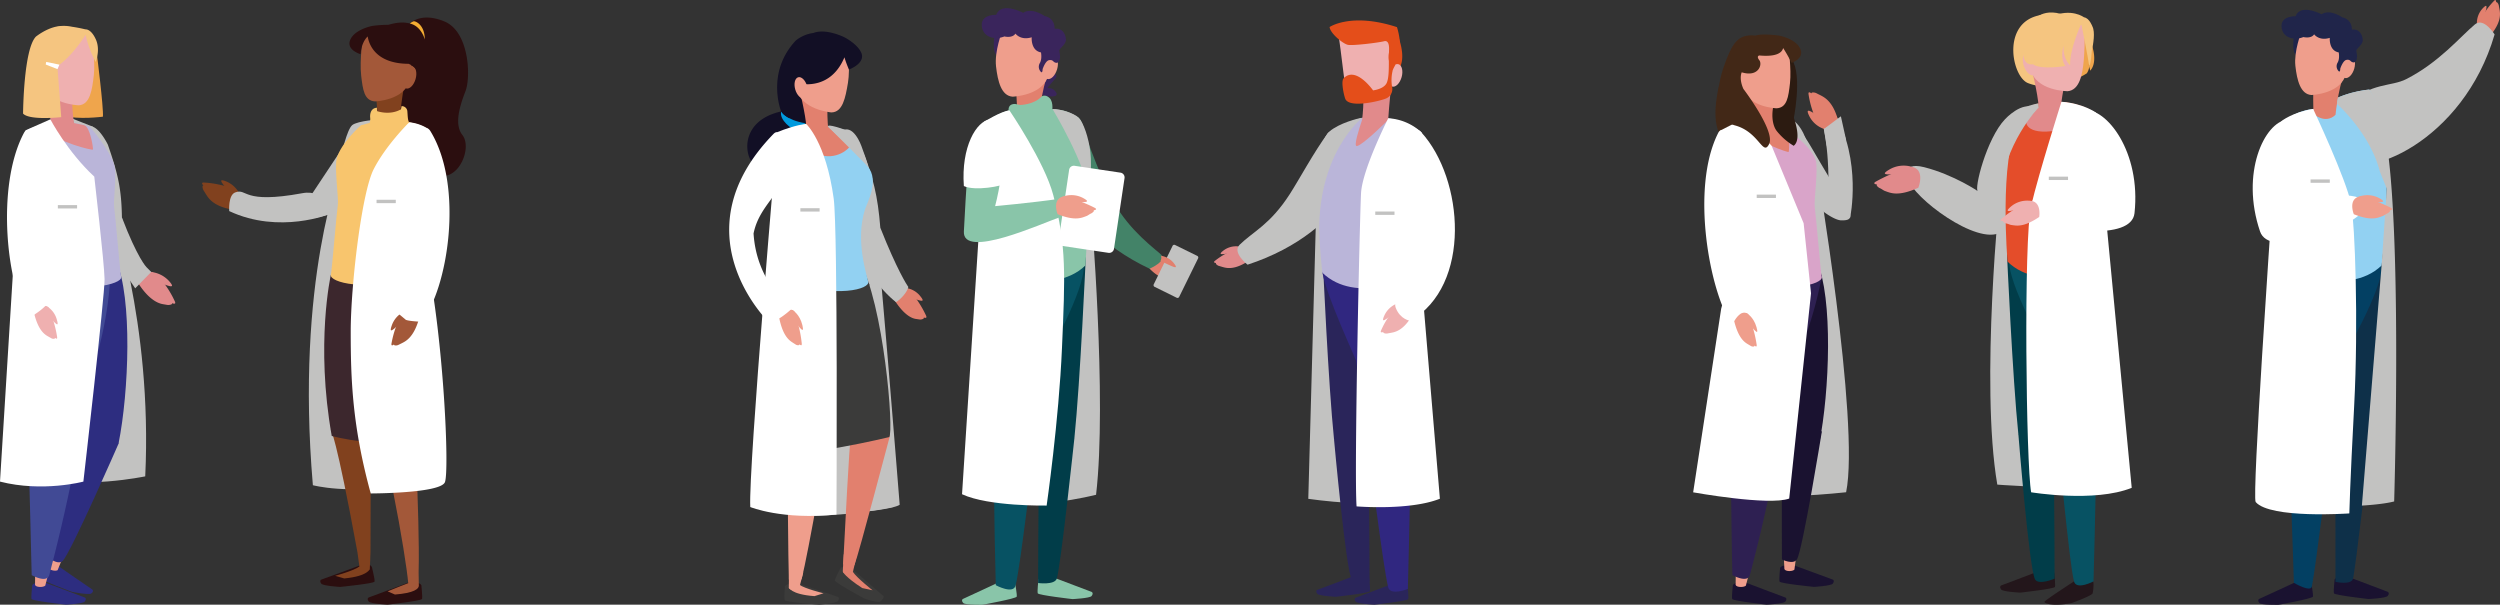 <svg xmlns="http://www.w3.org/2000/svg" viewBox="0 0 1249.38 302.2"><rect x="0" y="0" width="1249.38" height="302.2" fill="#333333" stroke="none"/><defs><style>.cls-1{fill:#c2c2c1;}.cls-2{fill:#422817;}.cls-3{fill:#2c1b11;}.cls-4{fill:#1a1230;}.cls-5{fill:#ef9e8c;}.cls-6{fill:#2e2052;}.cls-7{fill:#d9a4c9;}.cls-8{fill:#e2806e;}.cls-9{fill:#fff;}.cls-10{fill:#120f25;}.cls-11{fill:#3b3b3a;}.cls-12{fill:#92d1f2;}.cls-13{fill:#009ade;}.cls-14{fill:#e18a8b;}.cls-15{fill:#efa54c;}.cls-16{fill:#2d2d80;}.cls-17{fill:#414a95;}.cls-18{fill:#bab5d9;}.cls-19{fill:#efb0b0;}.cls-20{fill:#f5c580;}.cls-21{fill:#2b0e0f;}.cls-22{fill:#81411e;}.cls-23{fill:#a35839;}.cls-24{fill:#3c272d;}.cls-25{fill:#f8c56d;}.cls-26{fill:#f4ad33;}.cls-27{fill:#0e3049;}.cls-28{fill:#20254a;}.cls-29{fill:#034063;}.cls-30{fill:#3a255c;}.cls-31{fill:#438368;}.cls-32{fill:#89c5a9;}.cls-33{fill:#013d49;}.cls-34{fill:#075263;}.cls-35{fill:#e44e1a;}.cls-36{fill:#2a255a;}.cls-37{fill:#302780;}.cls-38{fill:#23161b;}.cls-39{fill:#e44d2a;}</style></defs><g id="レイヤー_2" data-name="レイヤー 2"><g id="レイヤー_1-2" data-name="レイヤー 1"><path class="cls-1" d="M895.81,59.88s3.72,2.06,6.33,8.74-2,6-2,6l-6.57-7.35,1.93-7.38"/><path class="cls-2" d="M873.88,74s-23.31,4.81-14.65-31.91l9.43,17.17Z"/><path class="cls-3" d="M896.05,61.24s5.07-23.49-.63-31.63S890.93,33,890.93,33s-6.48,20.33-6.77,20.76,1.93,9,1.93,9Z"/><path class="cls-1" d="M900.09,66a28.54,28.54,0,0,1,2,2.63c2.92,4.2,6.45,11.18,19.19,31.76,5,8,4.35,9.89-1.18,9.73S899,97.35,898,88,900.09,66,900.09,66Z"/><path class="cls-1" d="M924.63,108.7s6-28.49-7.94-52.47c0,0-4.8-4.19-5.6,2.35s3.14,9.27,2.72,39.83C913.64,110.84,924.63,108.7,924.63,108.7Z"/><path class="cls-4" d="M890.86,282.79s-1.24.62-1.25,1-.59,5.91-.26,6.87,17.18,2.64,17.18,2.64,8.5-.49,9.38-1.6.49-1.93,0-2.06-20.21-7.43-20.21-7.43Z"/><path class="cls-5" d="M891.39,275.77s.29,8.4.37,8.61c.44,1.27,3.94,1.33,5,.29l1.14-8.53Z"/><path class="cls-1" d="M905.08,77.33l2.36,3S929.66,211.39,922.6,246c0,0-43,4.8-59.37,0l33.6-151.48Z"/><path class="cls-4" d="M907.91,130.21c8.24,18.8,6.42,65.63,1.25,91.4,0,0-14.78-1.86-16.85-8.28s-5.69-78.77-5.69-78.77S895.75,102.45,907.91,130.21Z"/><path class="cls-4" d="M895.62,200.57l-4.68,17.23c-.6,2.2-.5,46.31-.42,61.79,0,0,5.61,2.81,7.47,0,2.87-4.39,12.46-63.84,12.46-63.84Z"/><path class="cls-4" d="M867.24,291.48s-1.24.62-1.25,1-.65,5.91-.33,6.87,17.15,2.82,17.15,2.82,8.51-.41,9.4-1.51.51-1.93,0-2.06S872.07,291,872.07,291Z"/><path class="cls-5" d="M867.54,283.68s-.21,8.46-.16,8.62c.4,1.28,4,1.36,5.12.38l2.11-8.14Z"/><path class="cls-6" d="M884.91,131.79c.21,3.09,26.11,3.12,25.53,6.24-3.43,18.46-8.69,32.35-16,51.36a863.62,863.62,0,0,1-19.88,97.84c-1.14,4.48-8.79.17-8.79.17-.81-28.73-.81-114.32-3.24-120.19-5.62-13.84,0-15.62,4.11-31.86C870.19,121.33,877.09,131.71,884.91,131.79Z"/><path class="cls-5" d="M873.08,38.24c1,3.53.18,6.84-1.82,7.4s-4.42-1.83-5.42-5.35-.18-6.84,1.82-7.4S872.08,34.72,873.08,38.24Z"/><path class="cls-7" d="M865.24,138.72s7-19.47,7.26-30L862.53,71V65.55s3.7-3.15,15.72-4.13c0,0,1.91-1.39,12.88,1.86,0,0,14.27,9.34,16.31,17,1.28,4.79-1,19.79-.51,23.33.71,4.88,2.84,31.47,3.49,34.85S893.91,147.56,865.24,138.72Z"/><path class="cls-8" d="M868.62,63s7.18-1.77,8.41-1.66,9.93-.24,14.85,1.23c3,.92,2.29,13,2,13.36S879.77,71.79,868.62,63Z"/><path class="cls-9" d="M901.37,111.56l-16-38.7-13-14.09L859.77,65.2l6.92,64.88-6.53,24.2-14,91.76s37.81,6.82,48,3.12l10.9-102.59Z"/><path class="cls-8" d="M872.5,42.51s3.3,12.79,3.76,20.14c0,0,5.8,5.19,10.81.38,0,0,1.95-19.22,6-22.17S872.5,42.51,872.5,42.51Z"/><path class="cls-9" d="M858.7,66.38c2.95-5.82,9.08,9.7,9.08,9.7,1.53,18.78,1.53,28-1.09,44.93,2.71,26.15,5.61,35.35,5.61,35.35l2,2.95-1.83,1.12c1.78,1.85-.2,1.79-2.27,1.38l-1.55,1-.4-1.41a9.38,9.38,0,0,0-3,.41C854.51,145.83,844.62,94.13,858.7,66.38Z"/><path class="cls-3" d="M896.4,72.86a31.62,31.62,0,0,1-8.5-7.43c-3.48-4.59-2.36-14.35.77-17.6s6.82,8.49,6.82,8.49S901.15,69.25,896.4,72.86Z"/><path class="cls-5" d="M873.69,21.54s12.46-6.33,20,1c0,0,1.66,12,.86,19s-1.44,12.23-6.67,12.59c0,0-14.74-.46-16.76-10.56C869.27,34.51,870.23,23.88,873.69,21.54Z"/><path class="cls-8" d="M911.55,64.43A12.81,12.81,0,0,1,904.19,58c-2.48-5.06.86-2.57,11,4.5Z"/><path class="cls-8" d="M908.76,62.7a44,44,0,0,1-2.9-7.25,45.39,45.39,0,0,1-2-8.12c-.41-2.16,1.27-.72,1.4-.69s-.17-.24.44-.42a3.88,3.88,0,0,1,1.9.29c.31.15,1.37.7,1.85.93,2.24,1.12,6.48,3.16,9,12.23C918.46,59.67,913.62,65.86,908.76,62.7Z"/><path class="cls-2" d="M861.67,32.78c4.09-11.44,6.94-15.88,15.68-15l.15-.06c3.5-1.08,11.6.06,11.6.06s8.3,1.54,10.56,6.55-4.34,7.07-4.34,7.07A78.9,78.9,0,0,0,891.13,24c-.5,2.1-2.93,4.55-11.91,3.72,0,0-1.66.28,0,2.36s-.33,8.64-8.78,6.06c0,0-1.54,3,.84,8.31,0,0,16,21,12.86,27.48s-4.92-6-17.14-9.27C857.32,60,856.9,46.14,861.67,32.78Z"/><path class="cls-5" d="M872.87,156.49s3.46,1.77,4.94,7-1.1,1.32-8-6.59Z"/><path class="cls-5" d="M873.64,157a51.25,51.25,0,0,1,2.43,7,58.32,58.32,0,0,1,1.77,7.95c.39,2.12-.89.79-1,.76s.14.24-.31.45a2.13,2.13,0,0,1-1.39-.18l-1.39-.82c-1.69-1-4.86-2.77-7.07-11.63C866.69,160.56,870,154.14,873.64,157Z"/><polygon class="cls-1" points="919.98 58.12 911.55 64.42 912.92 72.86 922.6 69.94 919.98 58.12"/><rect class="cls-1" x="877.92" y="97.26" width="9.61" height="1.68"/><path class="cls-1" d="M432.34,139.26c-3-6.48-1.94-21.85-1.87-25.36a38.12,38.12,0,0,1,1.71-8.64c.95-3.49,2.61-7.39,3.62-10.9,2.68,17.57,13.82,157.88,13.82,157.88-2.41,1.8-14.9,3.19-14.9,3.19-4.28-14,9.65-49.62-2.76-104.82a31.09,31.09,0,0,0,2.52-8.6S432.49,139.59,432.34,139.26Z"/><path class="cls-1" d="M447.21,250.28l-.94,3.11a216.9,216.9,0,0,1-46.81,4.34l-2.24-63.25s26-6.76,27.41-6.76,12.47,2.61,12.47,2.61Z"/><path class="cls-10" d="M410.68,47.34l-15.4-5.83-2.2,1.89S391,59.84,391,60.44s.41,4.5.41,4.5,6.49.37,6.84.31,9.86-7.13,12.51-18.75"/><path class="cls-10" d="M390.4,55.69l.48-.14a12,12,0,0,0,4,5.41l.17.11a12.79,12.79,0,0,0-.44,2c-.13,2.38,9,34.63-6.37,32.76s-9.82-11.3-12.19-14.33C371.35,75.48,371.38,59.91,390.4,55.69Z"/><path class="cls-8" d="M451.72,143.85a10.91,10.91,0,0,1,8.23,4.21c3.59,4.39-1.53,1.66-12.37-2.33Z"/><path class="cls-8" d="M452.57,144a21.36,21.36,0,0,1,5.81,6,52.46,52.46,0,0,1,4.31,7.49c1,2-.86,1.19-1,1.21s.24.18-.24.58a3,3,0,0,1-1.72.4l-1.89-.27c-2.29-.3-6.34-2.1-11.4-10.35C446.45,149.05,447.37,142.53,452.57,144Z"/><path class="cls-1" d="M447.81,151c-14.74-10.94-52.07-66.32-27.78-85.2C426.32,60.93,430.5,73,430.5,73c6,16.33,8.14,24.61,9.44,40.79,8.33,21.06,13.36,28.74,14,29.65C453.33,146.2,450,149.64,447.81,151Z"/><path class="cls-11" d="M421.64,283.35s-1.38.11-1.55.49-2.83,5.22-2.89,6.24S432,299.14,432,299.14s6.51,2.25,7.75,1.57,2.22-2.47,1.8-2.79-15.27-13.19-15.27-13.19Z"/><path class="cls-8" d="M421.68,277s-.55,8.39-.5,8.61c.32,1.3,3.79,1.72,4.91.78l2-8.37Z"/><path class="cls-8" d="M430.88,201.63s-4.95,14.77-5.68,16.93-3,47.95-3.83,63.41c0,0,4.51,3.16,5.78,0,1.92-4.79,17.65-64.36,17.65-64.36Z"/><path class="cls-11" d="M393.48,292s-1.22.67-1.22,1.08-.45,5.92-.1,6.87,17.24,2.23,17.24,2.23,8.49-.7,9.34-1.83.45-1.94-.07-2.06-20.38-6.93-20.38-6.93Z"/><path class="cls-5" d="M394.36,285.19s-.21,8.47-.16,8.62c.39,1.28,4,1.37,5.11.39l2.12-8.14Z"/><path class="cls-5" d="M411.73,133.31c.39,5.75,20.6,2.2,20,5.54-4.21,21.73-4.78,20.06-10.7,32.92-7.35,51.11-17.48,106-20.22,116.81-1.13,4.48-6.58,1.05-6.58,1.05-.81-28.72,0-104.57-4.85-117.87-5.3-17.08,3-33.63,4.11-34.89C402.88,125.89,403.91,133.22,411.73,133.31Z"/><path class="cls-11" d="M429.28,129.83c12.46,21.81,17.57,86.13,15.09,88.61,0,0-45.54,11-50.18,6.13s-5.67-75.86-5.67-75.86S414.24,103.51,429.28,129.83Z"/><path class="cls-12" d="M390.82,140.59s3.65-16.69,5.8-25.52L389.34,72.5V67.07s3.71-3.15,15.73-4.13c0,0,5.51-1.46,16.49,1.8,0,0,7,12.46,12.14,18.55,5.87,7-.34,18-1.42,21.37-5,15.69,1,32.85,1.63,36.23S419.5,149.42,390.82,140.59Z"/><path class="cls-8" d="M413.79,63.24s10.33,9.64,10.74,10-6.42,7.52-16,3.76S403,62.83,403,62.83Z"/><path class="cls-13" d="M390.4,55.69s2.37,4.32,12,5.88c0,0-2.64,4.14-4.56,3.66S389.28,60.05,390.4,55.69Z"/><path class="cls-8" d="M399.32,44s3.29,12.8,3.75,20.15c0,0,5.81,5.19,10.82.38,0,0-1.87-20.08,2.22-23S399.32,44,399.32,44Z"/><path class="cls-9" d="M402.87,61.91s-5.3.43-14.35,4.1c0,0-14.58,168.25-13.57,187.38,0,0,15.95,6.57,43.08,3.75,0,0,.75-142.23-1.39-157.92C412.77,70.89,402.87,61.91,402.87,61.91Z"/><path class="cls-5" d="M396.11,155s3.57,2,4.88,7.51-1.69.74-8.61-7.8Z"/><path class="cls-5" d="M396.91,155.54a52.8,52.8,0,0,1,2.22,7.42,58.59,58.59,0,0,1,1.51,8.35c.31,2.21-1,.78-1.08.74s.14.26-.34.45a2.26,2.26,0,0,1-1.46-.25l-1.43-.92c-1.73-1.1-5-3.1-6.91-12.41C389.42,158.92,393.16,152.4,396.91,155.54Z"/><path class="cls-9" d="M395.53,154.43a43.34,43.34,0,0,1-5.3,4.21l-.63.35c-.11,0-4.34,3.08-4.34,3.08-3.44-3.09-45.94-46.59,1.31-95.15,4.42-4.55,7.52,10,7.52,10,.7,18.24-14.21,23.47-17.5,39.76C378,139.41,392.43,151.48,395.53,154.43Z"/><path class="cls-5" d="M402.14,20.34s13.75-6.08,21.4,2.21c0,0,1.48,11.34.22,18.88s-2.65,14.67-8.28,14.76c0,0-15.81-1.35-17.4-12.31C396.66,34,398.29,22.64,402.14,20.34Z"/><path class="cls-8" d="M436.07,295s-8-6.32-9.84-9.21h-5s1.2,2.61,9.68,8.09Z"/><path class="cls-5" d="M411.55,296.49s-9.44-2.3-12.17-4.33l-5.14,1.34s.67,3.53,12.8,4.42Z"/><path class="cls-10" d="M397.72,20.23a17.85,17.85,0,0,1,8.74-3.75h0c6.46-2.48,15.61,2.19,15.61,2.19s6.29,3.18,8.31,7.59c2.47,5.37-6.12,8.49-6.12,8.49A55.73,55.73,0,0,1,422,28.64c-2.46,6-8.27,14.52-21.18,13.38a31,31,0,0,0-4.94,11.77A16.19,16.19,0,0,0,394,55.54c-1.18,1.19.91,2.06.28,3.45-3.58-2.06-3.25-2.81-3.9-3.3C390.4,55.69,382.57,36.42,397.72,20.23Z"/><path class="cls-1" d="M413.79,63.24c-.44-1.63,8.09,1.47,8.09,1.47s7.45,2.85,11.86,18.06c.06.2.12.42.17.62C431.66,81,414.7,64.16,413.79,63.24Z"/><path class="cls-5" d="M403.34,43c.81,2.89.15,5.6-1.49,6.06s-3.63-1.5-4.44-4.39-.15-5.6,1.49-6.06S402.52,40.12,403.34,43Z"/><rect class="cls-1" x="399.99" y="104.05" width="9.61" height="1.68"/><polygon class="cls-1" points="36.36 59.33 46.47 63.36 45.8 64.42 36.97 63.06 36.36 59.33"/><path class="cls-1" d="M55.06,102s21.23,58.46,17.52,136.06c0,0-32.28,6.75-52.76,0S55.06,102,55.06,102Z"/><path class="cls-14" d="M75.27,135.91a14.08,14.08,0,0,1,9.49,4.86c3.94,4.67-2,1.54-14.58-3.29Z"/><path class="cls-14" d="M76.27,136.08a23.3,23.3,0,0,1,6.46,6.5,48.13,48.13,0,0,1,4.55,7.83c1.08,2.12-1.11,1.13-1.27,1.14s.26.2-.34.56a4.07,4.07,0,0,1-2.08.27L81.36,152c-2.71-.48-7.4-2.6-12.79-11.26C68.57,140.71,70.19,134.26,76.27,136.08Z"/><path class="cls-1" d="M71.4,137c-7.42-6.91-10.47-28.33-10.47-28.33C60.7,94.4,59,87,53.9,72.29c0,0-6.14-12.78-11.16-8.26C22.83,81.93,52.55,127.76,67,139.48A5,5,0,0,1,71.4,137Z"/><path class="cls-1" d="M73.18,133.49s-4.5-4.49-12.25-24.83l-9.65,11.43,16.29,24,8-8.18Z"/><path class="cls-15" d="M48.32,26.25s3.52,27.64,3.11,32.06c0,0-12.27,1.63-19.95-.49C31.48,57.82,34.5,29,48.32,26.25Z"/><path class="cls-16" d="M23.59,281.68s-1.35.3-1.47.7-2,5.58-2,6.59,16,6.84,16,6.84,8.37,1.64,9.49.78,1-1.74.5-2-17.73-12.22-17.73-12.22Z"/><path class="cls-5" d="M25.86,275s-1.82,8.21-1.8,8.43c.12,1.34,3.49,2.27,4.74,1.52L32,277Z"/><path class="cls-16" d="M58,130.2c8.24,18.81,6.41,65.64,1.25,91.4,0,0-14.78-1.85-16.85-8.27s-5.69-78.78-5.69-78.78S45.87,102.44,58,130.2Z"/><path class="cls-16" d="M48.68,203.24l-8.82,15.53c-1.14,2-12,44.72-15.8,59.73,0,0,4.73,4.12,7.24,1.82,3.88-3.53,28-58.72,28-58.72Z"/><path class="cls-16" d="M17.36,291.48s-1.24.62-1.25,1-.66,5.91-.34,6.87,17.15,2.82,17.15,2.82,8.52-.42,9.41-1.52.51-1.92,0-2.06S22.19,291,22.19,291Z"/><path class="cls-5" d="M17.66,283.67s-.21,8.47-.16,8.62c.39,1.28,4,1.36,5.11.39l2.12-8.14Z"/><path class="cls-17" d="M35,131.78c.21,3.1,19.73-1.52,19.93,1.65.77,11.86-3.09,36.95-10.4,56a860.28,860.28,0,0,1-19.89,97.84c-1.13,4.47-8.79.16-8.79.16-.8-28.72-2-98.09-4.46-104-3.66-30.45,1.84-44.67,5.33-48.08C27.12,125.25,27.21,131.7,35,131.78Z"/><path class="cls-5" d="M23.19,38.24c1,3.52.19,6.83-1.81,7.4S17,43.81,16,40.28s-.18-6.83,1.81-7.39S22.2,34.72,23.19,38.24Z"/><path class="cls-18" d="M13.26,138.76s7.34-8.57,7.59-19.11L12.65,71V65.54s3.7-3.14,15.72-4.13c0,0,5.43-1.45,16.41,1.8,0,0,10.34,11.81,12.38,19.5,1.28,4.79-.62,17.39-.11,20.92.71,4.89,2.84,31.48,3.49,34.86S41.94,147.59,13.26,138.76Z"/><path class="cls-14" d="M18.73,63s7.7-3.44,8.93-3.34S36,61.31,42,62.55c3.12.64,4.73,12,4.43,12.26S29.89,71.78,18.73,63Z"/><path class="cls-14" d="M22.62,42.5s2.29,12.2,2.75,19.55c0,0,6.81,5.79,11.82,1,0,0-3.08-18.74,1-21.68S22.62,42.5,22.62,42.5Z"/><path class="cls-9" d="M25.17,59.64S33.64,75.8,47.12,88.27c0,0,5,43.25,5.14,51.21s-10.59,101.2-10.59,101.2-20.31,5.45-41.67,0L6.4,137.4l6.24-71.75.27-.59Z"/><path class="cls-19" d="M23.44,153.1a11.08,11.08,0,0,1,5,6.79c1.5,5.06-1.6.75-8.64-6.91Z"/><path class="cls-19" d="M24.23,153.6a48.84,48.84,0,0,1,2.46,6.81,54.67,54.67,0,0,1,1.81,7.7c.39,2-.91.77-1,.74s.14.23-.31.43a2.27,2.27,0,0,1-1.42-.17l-1.41-.8c-1.72-.95-5-2.68-7.19-11.26C17.16,157.05,20.48,150.83,24.23,153.6Z"/><path class="cls-9" d="M19.07,155.93a29.65,29.65,0,0,0,3.73-3.14c-.42-1.4-3.11-10.82-5.64-34,2.66-16.42,2.66-25.33,1.1-43.53,0,0-3.29-14.49-6.29-8.85-14.25,26.75-8.48,77.1,2.4,92.79C15,158.73,18.51,156.35,19.07,155.93Z"/><path class="cls-19" d="M24.09,17.38s13.46-6.84,21.58,1.06c0,0,2.1,11.3,1.24,18.93S45,52.24,39.4,52.63c0,0-15.93-.5-18.12-11.41C19.32,31.39,20.35,19.9,24.09,17.38Z"/><path class="cls-20" d="M47.89,19.68c-2.44-5.4-5.17-5-5.17-5S39.5,13.87,36,13.38A19.38,19.38,0,0,0,30.3,13a8.54,8.54,0,0,0-2.08.29c-5.41,1.07-10.26,5-10.26,5-6.21,6.31-6.43,38.48-6.43,38.48,3.27,3.54,19.07,1.77,19.07,1.77L28.66,33.06c6.62-4.38,12.43-13,14.12-15.65a54.06,54.06,0,0,0,5,13.55S50.33,25.09,47.89,19.68Z"/><polygon class="cls-9" points="29.72 32.31 23.08 30.95 22.85 32.25 28.73 34.56 29.72 32.31"/><rect class="cls-1" x="28.91" y="102.5" width="9.61" height="1.68"/><path class="cls-1" d="M170.63,77.24s2.72-12.39,5.34-14.67,15-3.1,12.1-2.55c-.55.1-2.84,3.6-3.32,3.78S170.63,77.24,170.63,77.24Z"/><path class="cls-21" d="M232.62,45.58c2.78-7.18,1.85-29.67-10.43-34.82s-17.74,1.32-17.74,1.32l3.41,13.1A31.61,31.61,0,0,0,203,39.58c-4.07,7.26-4,16-4,19.63-.18,7.49-.15,11.32-.15,11.32a48.48,48.48,0,0,0,8.14-8.2c2.34,6.25,8.4,11.28,9.45,15.25,1.35,5.1-2.62,10-2.62,10,3.25,1.53,8.81.31,8.81.31,8.3-1.47,12.76-15,8.48-20.38S229.84,52.77,232.62,45.58Z"/><path class="cls-1" d="M170.63,83.28s-23.1,56.58-14.27,159.21c0,0,18,4.8,44.31-.39S184.37,110.52,184.26,109,170.63,83.28,170.63,83.28Z"/><path class="cls-1" d="M178.94,62.57c-3.16,4.35-2.36,3.16-24.55,36.64-5.22,7.87-4.36,9.92,1.18,9.75s21.93-4.75,22.91-14.09S178.94,62.57,178.94,62.57Z"/><path class="cls-21" d="M184.65,282.21s1.22.85,1.23,1.27,1.61,6.23,1.29,7.19S170,293.32,170,293.32s-8.53-.5-9.41-1.61-.49-1.94,0-2.06,20.26-7.44,20.26-7.44Z"/><path class="cls-22" d="M184.85,216.9l-4.69-17.27-14.87,15.18s2.47,1.87,13.36,61.27h0l1.15,8.55c1,1,4.53,1,5-.3.08-.21.36-8.63.36-8.63C185.2,260.19,185.45,219.11,184.85,216.9Z"/><path class="cls-21" d="M209.32,291.45s1.25.62,1.26,1,.65,5.92.33,6.88-17.19,2.83-17.19,2.83-8.53-.42-9.42-1.52-.51-1.93,0-2.06S204.48,291,204.48,291Z"/><path class="cls-23" d="M208.3,195.1c6.71-30.87,5-44.56.91-60.83-3.56-14.06-10.48-3.66-18.32-3.57-.21,3.1-22.79.7-23,3.87-.77,11.88,6.11,34.81,13.44,53.86,11.15,28,21.61,90.24,22.68,103,0,0-9.29,3.59-10.28,4.09l3.64,1.6c9.33-.74,12.26-2.75,11.93-4.87,0-.11-.05-3.68-.1-6.19C210,257.12,205.88,201,208.3,195.1Z"/><path class="cls-24" d="M167.16,135.77l-1.83,1.65s-7.75,34.37.46,80.45c0,0,25.8,7.3,43.88-.24,0,0,3.27-37.76,4.58-43.92s5-21.63-7.59-38.72Z"/><path class="cls-23" d="M201.3,37.67c-.88,3.11-.16,6,1.61,6.53s3.9-1.62,4.78-4.72.16-6-1.6-6.53S202.18,34.57,201.3,37.67Z"/><path class="cls-25" d="M210.61,137.65s-7-19.52-7.28-30.09l10-37.8V64.31s-3.71-3.16-15.76-4.14c0,0-6.13-.86-17.13,2.4,0,0-10.07,8.82-12.12,16.53-1.28,4.8,1,19.84.51,23.38-.71,4.9-2.85,31.55-3.49,34.94S181.86,146.5,210.61,137.65Z"/><path class="cls-9" d="M204.5,61.11s-11.63,11.44-17.74,23.43-11.49,58.61-11.49,81.17c0,24.24.85,47.49,10,80.89,0,0,34.78,0,37.07-5.61s-.54-70.44-9-111.66S210.79,71,210.79,71l3.26-6.57A21.37,21.37,0,0,0,204.5,61.11Z"/><path class="cls-22" d="M202.23,41S200,54,199.56,61.4c0,0-5.82,5.2-10.84.39,0,0,.13-19.73-4-22.68S202.23,41,202.23,41Z"/><path class="cls-23" d="M201.73,155.84a12,12,0,0,0-6,7c-1.79,5.24,1.9.78,10.28-7.14Z"/><path class="cls-23" d="M200.79,156.35a46.06,46.06,0,0,0-2.93,7.05,50.25,50.25,0,0,0-2.16,8c-.46,2.12,1.09.79,1.21.76s-.17.24.37.44a3,3,0,0,0,1.68-.17c.29-.13,1.26-.62,1.69-.83,2-1,5.89-2.77,8.56-11.64C209.21,159.93,205.25,153.48,200.79,156.35Z"/><path class="cls-9" d="M215.1,65.53c-3.58-5.84-7.21,9.72-7.21,9.72-1.86,18.83-1.86,28.06,1.32,45-3.29,26.21-10.46,36.19-10.46,36.19l3.85,3.2a.44.44,0,0,0,.2.17h0c1.32.71,7.82,1,7.82,1C223.67,144.89,232.15,93.34,215.1,65.53Z"/><path class="cls-23" d="M202.09,16.83s-12.92-6.57-20.72,1c0,0-1.72,12.44-.89,19.76S182,50.3,187.4,50.68c0,0,15.3-.48,17.39-11C206.67,30.28,205.68,19.25,202.09,16.83Z"/><path class="cls-22" d="M119.91,97.36a12.81,12.81,0,0,0-7.06-6.77c-5.28-2-.78,2.15,7.18,11.63Z"/><path class="cls-22" d="M117.94,94.73a43.53,43.53,0,0,0-7.5-2.25,46.35,46.35,0,0,0-8.28-1.24c-2.19-.2-.61,1.34-.56,1.47s-.27-.16-.38.48a3.75,3.75,0,0,0,.46,1.86c.17.3.82,1.31,1.1,1.76,1.31,2.15,3.73,6.19,13,7.87C115.78,104.68,121.53,99.3,117.94,94.73Z"/><path class="cls-21" d="M194.1,12.4a60.06,60.06,0,0,0-8,.54s-8.61,1.6-11,6.8,5.1,7.34,5.1,7.34c.38-4.8,2.11-7.46,3.55-8.87.61,3.79,3.78,13.6,20.45,13.68a9.7,9.7,0,0,1,3.68,2.69s2.43-9.41,3.65-11.14C212.68,21.87,211.89,7.11,194.1,12.4Z"/><path class="cls-1" d="M165,106.89s-25.26,10.4-50.45-1.4c0,0-.62-8,3-9.33,6.21-2.28,3.19,6,33.54.39C163.34,94.3,165,106.89,165,106.89Z"/><path class="cls-22" d="M167.49,287.76s9.4-2.53,12.09-4.64l5.17,1.21s-.58,3.56-12.7,4.75Z"/><path class="cls-25" d="M185,58.84s-.62-4.78,3.41-5a4.94,4.94,0,0,0,.1,1.71s6.27,2.29,11.88-.92l.29-1.59a2.81,2.81,0,0,1,2.91,2.84c.16,1.54.13,4.22.87,5.25a17.2,17.2,0,0,1-17.38,2.21,16.6,16.6,0,0,1-2.36-1.84A6.48,6.48,0,0,0,185,58.84Z"/><path class="cls-26" d="M204.83,11.76a6.19,6.19,0,0,1,1.79-1.09c.93-.32,5.68,1.67,5.67,9.07C212.29,19.74,210.68,13.07,204.83,11.76Z"/><rect class="cls-1" x="188.18" y="99.84" width="9.61" height="1.68"/><path class="cls-4" d="M1168,288.57s-1.25.62-1.27,1-.65,6-.33,6.95,17.34,2.85,17.34,2.85,8.61-.42,9.51-1.53.51-1.95,0-2.09-20.36-7.71-20.36-7.71Z"/><path class="cls-27" d="M1172.29,206.46s-4.1-.69-4.72,1.53-.41,67.13-.41,82.78c0,0,7.82,1.78,8.75-1.54,1.26-4.53,8.78-70.12,8.78-70.12Z"/><path class="cls-28" d="M1146.56,17.16s-1.8,8.94,1.33,10.84c0,0,6.68-13.86,1.94-13S1146.56,17.16,1146.56,17.16Z"/><path class="cls-8" d="M1237.83,11.58A10.78,10.78,0,0,1,1240.9,4c3.33-3.34,1.34,1.38-1.49,11.34Z"/><path class="cls-8" d="M1238.55,11.58A37.19,37.19,0,0,1,1241.89,6a38,38,0,0,1,4.4-5.46c1.22-1.36,1.13.48,1.17.59s.08-.25.5.08a3.11,3.11,0,0,1,.78,1.4c.06.28.24,1.27.32,1.71.4,2.06,1.21,5.92-3.55,12.2C1245.51,16.48,1238.93,16.43,1238.55,11.58Z"/><path class="cls-1" d="M1173.38,51.9s-7.86,21.55-3.25,26.95c10.43,12.21,60.89-7.83,76.55-61.64,0,0-5.4-8.71-9.79-5.05-7.39,6.17-17.79,18.92-34.34,27.37C1195,43.41,1185.1,41.12,1173.38,51.9Z"/><path class="cls-4" d="M1153.72,290.27s1.29.53,1.34,1,1.07,5.91.82,6.91-17.1,4.05-17.1,4.05-8.62.19-9.59-.85-.65-1.91-.15-2.08,19.77-9.12,19.77-9.12Z"/><path class="cls-27" d="M1190.39,128.53s-2.72,61.68-5.7,90.58c0,0-15.53-2.53-17.11-9.17s1.4-78,1.4-78Z"/><path class="cls-29" d="M1166.22,131.1c.21,3.13,23.78-1.62,24,1.57.77,12-19.28,45.71-19.25,46.15-7.44,51.68-13.26,102.23-15.6,114.26-.61,3.17-9-1.83-9-1.83-.63-22.49-.92-22.86-5.42-158C1146.8,129.37,1158.31,131,1166.22,131.1Z"/><path class="cls-12" d="M1160.05,54.36s-10.22-1.31-20.14,7.38c0,0-6.68,50.38.13,72.52,0,0,33,15,50.17-1.59,0,0,8.88-64-6.16-87.92C1184.05,44.75,1168,46,1160.05,54.36Z"/><path class="cls-8" d="M1156.23,34s-.47,15.6,0,23c0,0,5.87,5.25,10.94.39,0,0,2-19.44,6.1-22.42S1156.23,34,1156.23,34Z"/><path class="cls-9" d="M1156,54.43s16.62,35.3,19,47.59c1.88,9.53,3.7,59.27,1.49,101-2.06,38.79-2.41,53.56-2.41,53.56s-39.47,2.79-46.79-5.68c-2-2.3,7.85-143.77,7.85-143.77l4.66-45,.3-1.56S1145.54,56.12,1156,54.43Z"/><path class="cls-5" d="M1169.75,13.78s-11.86-5.44-19.63,2.12c0,0-3.8,9.71-3,17s2.57,14.21,8,14.58c0,0,15.23-.48,17.32-10.92C1174.32,27.18,1173.33,16.19,1169.75,13.78Z"/><path class="cls-5" d="M1170.2,32.47c-.88,3.1-.17,6,1.59,6.5s3.89-1.61,4.76-4.7.16-6-1.59-6.5S1171.07,29.38,1170.2,32.47Z"/><path class="cls-9" d="M1153.52,72.76s-2.89-13.87-10.42-13c-11.48,1.27-23.55,26.81-13.63,55.92,4.57,13.4,39.84,0,49.29-8,0,0,9.25-8.18-4.06-9.84-15.07-1.88-30.22,1.5-29.4,1.5C1147.66,99.27,1156,89.55,1153.52,72.76Z"/><path class="cls-28" d="M1156.49,17.14s2.43,3.45,7.82,1.78c0,0-.54,6.36,4.47,7.27,0,0,.62,3-.52,5.06a3.5,3.5,0,0,0,.57,4.4c.73.57.73-1.4.73-1.4s1.32-4,3.07-4.32,2,.65,2.58.95,1.78.83,2.48-1.05-.35-4.18,0-4.93,3.21-2.86,3.1-4.88-1.23-5.72-5.46-5.23a5.75,5.75,0,0,0-4.74-6.08s-6.16-4.41-10.39-1.57c0,0-10.51-5.61-13,1,0,0-7.29-.32-7,5.1s5.85,7.29,10.91,5.28C1151.19,18.52,1155,19.49,1156.49,17.14Z"/><path class="cls-1" d="M1167.88,51.9s16.5,14.43,21.46,33.83l3.47,8.62-2.6,38.32-9.85,120s10.24-.54,16.13-2.07c0,0,3.58-117.85-2.7-171.29,0,0-2.23-24.07-9.74-34.55a56.08,56.08,0,0,0-15.66,4Z"/><path class="cls-5" d="M1179.13,98.18A12.54,12.54,0,0,1,1189,99c5,2.72.45,2.25-12.49,1.51Z"/><path class="cls-5" d="M1179.13,98.18a64.65,64.65,0,0,1,15.59,5.61c2,1-.29,1.28-.41,1.35s.32,0,0,.54a3.78,3.78,0,0,1-1.51,1.12c-.34.12-1.44.94-1.95,1.12-2.42.88-5.6,2.69-14.54-.87C1176.34,107.05,1173.29,99.65,1179.13,98.18Z"/><rect class="cls-1" x="1154.71" y="89.67" width="9.61" height="1.68"/><path class="cls-30" d="M518.9,39.69s-1.08,7.37,3.15,8.16,7.77.39,5.11-2.46-5.19.34-2.3-3.17,4.07-3.71,2.11-5.58a13.2,13.2,0,0,1-2.55-3Z"/><path class="cls-30" d="M497.16,16.81s-1.86,9.29,1.38,11.26c0,0,6.94-14.4,2-13.5S497.16,16.81,497.16,16.81Z"/><path class="cls-8" d="M580.1,128.48a44.85,44.85,0,0,1,9.23,8.9c1.11,1.36-.61,1-.72,1s.22.1-.14.46a3,3,0,0,1-1.44.51c-.27,0-1.23,0-1.65,0-2,.07-5.72.25-10.91-5.14C574.47,134.28,575.5,128.12,580.1,128.48Z"/><path class="cls-31" d="M538.59,58.54s-11.76-3.87-13.09-2.8c-11.87,9.55.84,55.86,49,78.54,0,0,9.5-4,5.33-7.45-7-5.85-18.85-15.36-26.15-31.42C544.84,76,541.24,62.53,538.59,58.54Z"/><path class="cls-32" d="M520.23,288.57s-1.25.62-1.27,1-.66,6-.34,6.94S536,299.4,536,299.4s8.61-.41,9.51-1.52.51-1.95,0-2.09-20.37-7.71-20.37-7.71Z"/><path class="cls-32" d="M505.94,290.27s1.3.53,1.34,1,1.08,5.91.83,6.9-17.1,4.06-17.1,4.06-8.62.19-9.6-.86-.65-1.9-.14-2.07S501,290.13,501,290.13Z"/><path class="cls-5" d="M519.86,281.48s-.15,8.5-.08,8.72c.38,1.3,3.91,1.54,5,.55l1.59-8.56Z"/><path class="cls-1" d="M545.2,103.67s8.13,96.14,2.56,143.6c0,0-37.26,9.41-43.69,0,0,0,35.56-135.48,35.85-136.93S545.2,103.67,545.2,103.67Z"/><path class="cls-33" d="M524.51,206.46s-4.09-.69-4.71,1.53-1,67.72-1,83.37c0,0,8.15,1.11,9.3-2.14,1.93-5.43,8.82-70.12,8.82-70.12Z"/><path class="cls-33" d="M542.62,128.53s-2.72,61.68-5.7,90.57c0,0-15.53-2.52-17.11-9.16s1.4-78,1.4-78Z"/><path class="cls-34" d="M518.45,131.1c.21,3.13,22.89-1.42,23.1,1.78.77,12-18.39,45.5-18.36,45.94-7.44,51.68-12.91,102.93-15.67,113.82-1.15,4.53-9.88-.19-9.88-.19C496,233.71,496.32,136,496.32,136,502.16,132.09,510.54,131,518.45,131.1Z"/><path class="cls-32" d="M512.28,54.36s-10.22-1.31-20.14,7.38c0,0-6.68,50.38.13,72.52,0,0,33,15,50.16-1.59,0,0,5.06-69-3.84-74.13C533.4,55.55,531.45,53.78,512.28,54.36Z"/><path class="cls-1" d="M526,54.48s17.36,28.66,18.29,43.7c0,0,1.53-14.47.65-22s-3.51-15-5.89-17.35S529.93,54.42,526,54.48Z"/><path class="cls-8" d="M507.44,36.11s.55,13.44,1,20.87c0,0,5.87,5.25,10.93.39,0,0,2-19.44,6.1-22.42S507.44,36.11,507.44,36.11Z"/><path class="cls-32" d="M509.79,52.47s6.94-.08,10.74-4.23c0,0,1.76-1.42,4,.76s1.24,7.48,1,7.8-12.56,7.67-20.91.92c0,0-2.49-5.79,2.66-5.78Z"/><path class="cls-9" d="M491.73,60.89s8.3-5.18,12.72-5.75c0,0,17.59,25.8,21.92,42.36,6.72,25.74,5.91,40,4.36,76.32-1.56,36.53-7.67,78.84-7.67,78.84s-29,.54-42.28-5.67l8.43-131Z"/><path class="cls-9" d="M559.88,86.27A2.41,2.41,0,0,1,562,88.94l-5.3,35.47a2.42,2.42,0,0,1-2.8,1.94l-22.78-3.41a2.4,2.4,0,0,1-2.11-2.66l5.3-35.48a2.39,2.39,0,0,1,2.79-1.93Z"/><path class="cls-5" d="M521.24,13.3s-12.32-5.65-20.38,2.2c0,0-3.95,10.09-3.09,17.67s2.67,14.75,8.28,15.14c0,0,15.82-.5,18-11.34C526,27.21,525,15.8,521.24,13.3Z"/><path class="cls-5" d="M521.7,32.71c-.91,3.21-.16,6.24,1.66,6.75s4-1.67,4.94-4.88.17-6.24-1.65-6.75S522.61,29.5,521.7,32.71Z"/><path class="cls-32" d="M500.69,65s1.86,3.42-5.67,4.25c-11.48,1.27-10.79.76-13.32,46.39-.79,14.14,38.65-3.89,48.42-7.26,0,0,1.86-9.38,0-9.12-14.93,2.19-33.64,3.78-32.82,3.78C497.31,103,503.17,81.78,500.69,65Z"/><path class="cls-9" d="M502.32,91.63c1-4,1.71-15.62.87-21.29,0,0-.91-11.5-8.44-10.66-6.77.74-14.5,13.67-13.06,33.31C487.35,95.6,501.18,93,502.32,91.63Z"/><path class="cls-5" d="M531.36,98.18a12.52,12.52,0,0,1,9.9.77c5,2.72.46,2.25-12.49,1.51Z"/><path class="cls-5" d="M531.36,98.18a65.6,65.6,0,0,1,15.59,5.6c2,1-.29,1.29-.41,1.36s.32,0,0,.54a3.84,3.84,0,0,1-1.52,1.12c-.33.12-1.43.94-1.94,1.13-2.42.87-5.6,2.68-14.54-.88C528.57,107.05,525.52,99.64,531.36,98.18Z"/><path class="cls-30" d="M507.47,16.79s2.52,3.58,8.12,1.84c0,0-.56,6.61,4.64,7.56,0,0,.64,3.16-.53,5.26a3.62,3.62,0,0,0,.59,4.56c.76.59.76-1.46.76-1.46s1.36-4.14,3.18-4.47,2.07.67,2.69,1,1.84.86,2.57-1.1-.36-4.33,0-5.11,3.33-3,3.22-5.07-1.28-5.94-5.67-5.43c0,0,.41-5.26-4.92-6.31,0,0-6.4-4.59-10.79-1.64,0,0-10.92-5.82-13.46,1,0,0-7.57-.33-7.23,5.3s6.07,7.57,11.33,5.49C502,18.23,505.89,19.23,507.47,16.79Z"/><path class="cls-1" d="M577,143.34a.92.92,0,0,1-.42-1.23L586,122.85a.91.91,0,0,1,1.23-.42l11.1,5.45a.92.92,0,0,1,.42,1.24l-9.46,19.26a.92.92,0,0,1-1.23.42Z"/><path class="cls-8" d="M586.86,131.82a10.18,10.18,0,0,0-6.65-4,3.1,3.1,0,0,1-.27,2.56C586.4,133.46,589.13,134.92,586.86,131.82Z"/><path class="cls-14" d="M618.87,123.14a10.47,10.47,0,0,0-7.67,2.23c-3.57,2.91,1.21,1.44,11.16-.33Z"/><path class="cls-14" d="M618.8,123.84a35.23,35.23,0,0,0-5.79,2.69,37.53,37.53,0,0,0-5.73,3.73c-1.45,1.06.35,1.14.45,1.2s-.24,0,0,.49a3.17,3.17,0,0,0,1.29.9l1.62.48c2,.59,5.64,1.75,12.21-2.25C622.88,131.08,623.47,124.68,618.8,123.84Z"/><path class="cls-1" d="M663.69,66.39s12.9-8.25,15.68-4.9c10,12.06-4.47,54-55.9,70.79,0,0-7.93-6.1-3.93-10,6.71-6.57,15.22-10,25.05-25.3C649.11,90,656.43,76.3,663.69,66.39Z"/><path class="cls-1" d="M657.82,103.48l-4,145.81s36.56,5.45,56,0L668,111.62Z"/><path class="cls-35" d="M698.36,17.05a.58.58,0,0,0,0,.13c.62,1.48,6.35,15.75-2.37,19.88l2.33-20"/><path class="cls-36" d="M683,287.69s1.22.61,1.24,1,.64,5.83.32,6.78-16.93,2.78-16.93,2.78-8.4-.41-9.28-1.49-.5-1.9,0-2,19.88-7.52,19.88-7.52Z"/><path class="cls-36" d="M702.18,291.62s1.23.61,1.24,1,.64,5.83.33,6.78-16.93,2.78-16.93,2.78-8.41-.41-9.29-1.49-.5-1.9,0-2,19.88-7.53,19.88-7.53Z"/><path class="cls-19" d="M701.89,283.91s.2,8.36.15,8.51c-.39,1.26-4,1.35-5,.38l-2.09-8Z"/><path class="cls-19" d="M683.36,280.77s.14,8.3.08,8.51c-.37,1.27-3.82,1.51-4.88.54L677,281.47Z"/><path class="cls-36" d="M661.14,131.45s2.66,60.22,5.57,88.43c0,0,15.16-2.47,16.69-8.95s-1.35-76.14-1.35-76.14Z"/><path class="cls-37" d="M684.74,134c-.21,3-24.4-.76-23.85,2.33,2.14,11.92,16.78,43.3,16.75,43.72,7.26,50.46,13.42,102.81,16.12,113.45,1.12,4.41,9.81.8,9.81.8,1.61-57.35,2.77-155.57,2.77-155.57C700.64,134.92,692.46,133.87,684.74,134Z"/><path class="cls-18" d="M683.37,58.14s17.37-.38,27,8.1c0,0,11.33,50.6-4.08,72.23,0,0-28.65,14-45.45-2.18,0,0-6.17-51.75,3.36-69.65C664.25,66.64,666.64,62.71,683.37,58.14Z"/><path class="cls-14" d="M695.37,41.71s-1.18,11-1.63,18.22c0,0-12.77,12.73-15.65,13.07-1.74.2,1-8.17,2.64-13.17,0,0,2.32-18.58-1.72-21.48S695.37,41.71,695.37,41.71Z"/><path class="cls-36" d="M678.82,207.53s4-.67,4.6,1.49,1,66.42,1,81.7c0,0-7,1.54-8.91-1.26-2.86-4.32-8.8-69.58-8.8-69.58Z"/><path class="cls-9" d="M693.79,59.1s-12.95,25.54-13.6,37.38-3.5,139.13-2.24,156.59c0,0,26.48,2.2,41.64-3.83l-9.84-117-.63-57.63,1.3-8.41A26.67,26.67,0,0,0,693.79,59.1Z"/><path class="cls-19" d="M693.93,17s-17-5.25-24.74,2.29c0,0,1.35,9.52,2.17,16.81s2.57,14.18,8,14.55c0,0,15.21-.47,17.29-10.89C698.49,30.42,697.5,19.44,693.93,17Z"/><path class="cls-19" d="M694.11,36.78c-.87,3.09-.16,6,1.6,6.49s3.87-1.61,4.75-4.7.16-6-1.6-6.49S695,33.69,694.11,36.78Z"/><path class="cls-19" d="M698,151.78a11.4,11.4,0,0,0-6.28,6.16c-2.06,4.78,1.82.86,10.52-6Z"/><path class="cls-19" d="M698.28,152.53a41.21,41.21,0,0,0-4.27,5.68,42.78,42.78,0,0,0-3.72,6.71c-.89,1.82.87,1,1,1s-.22.18.26.5a3.1,3.1,0,0,0,1.65.26l1.78-.32c2.16-.39,6.21-1.05,10.61-8.46C705.59,157.9,703.14,151,698.28,152.53Z"/><path class="cls-9" d="M699.75,74.6s5.35-14.18,10.52-8.51c21.31,23.32,25.36,76.61-5.47,94.24,0,0-5-.58-7.27-6.48s8.81-25.76,8.81-25.76C701.08,116,697.33,92.16,699.75,74.6Z"/><path class="cls-35" d="M698.14,13.56c-22.86-7.48-33.67-.05-33.67-.05.27,3.17,6.78,8.49,9.25,8.92s14.63-1,18-1.82c2.48-.64,2.57,2.84,2.44,4.76,0,.14,0,.31,0,.47,0,.44-.08.74-.08.74a12.06,12.06,0,0,0,0,3.89c0,3.85,0,8.39-1,10.81-.85,2.13-3.66,3.41-6.87,3.9-1.59-2.18-9.11-11.69-14.65-6.12h0a1.41,1.41,0,0,0-.24.3c-1.11,1.73.24,7.93.93,9.89,1.75,5,16.85,1.41,20.35,0a5.1,5.1,0,0,0,3.07-6,20.2,20.2,0,0,1,.22-7.56h0c0-.92,1.93-4.09,1.93-4.09l1-3.5C701,22.06,698.14,13.56,698.14,13.56Z"/><path class="cls-1" d="M680.85,58.85s-23.37,17.93-21.5,61.25c0,0-1.72-15-2.21-20.44s1-28.5,7.33-34C669.19,61.57,678.74,59.06,680.85,58.85Z"/><rect class="cls-1" x="687.29" y="105.71" width="9.61" height="1.68"/><path class="cls-15" d="M1023.48,9.71c-18.68,5.52,4.78,31.21,4.78,31.21a26,26,0,0,0,14.65-4.3,8,8,0,0,0,1.21-3.31c-.22-.94-.37-1.54-.08-.64a2.16,2.16,0,0,1,.08.64c.15.65.33,1.45.42,2C1051,29,1041.83,4.29,1023.48,9.71Z"/><path class="cls-20" d="M1030.2,41.64a23.38,23.38,0,0,1-16.81-.15c-2.71-1.14-5.09-4.92-6.33-9.58-2.73-10.24.07-24.74,17.13-24.74C1043.71,7.18,1030.2,41.64,1030.2,41.64Z"/><path class="cls-1" d="M1002,59.6s8.65-9.5,15.09-5.5c5.63,3.5,4.57,36.86-15.26,60.37-9.13,10.83-41.68-12.25-47.55-23.21,0,0-5.64-11,7.37-7.7,14.72,3.73,27.6,12.38,26.84,12.08C986.32,94.79,992.79,69.25,1002,59.6Z"/><path class="cls-1" d="M999.57,94.56s-10.09,97-1.42,147.62c0,0,19.51,1.62,49.34,1.62l-36.57-132.34Z"/><path class="cls-14" d="M955.62,83.43a14.06,14.06,0,0,0-11.39,1.28c-5.74,3.42-.55,2.69,14.33,1.33Z"/><path class="cls-14" d="M955.62,83.43a76.5,76.5,0,0,0-18,7.24c-2.31,1.23.31,1.51.45,1.58s-.37,0-.05.65a4.24,4.24,0,0,0,1.73,1.27c.38.13,1.63,1.06,2.21,1.26,2.78.95,6.4,3,16.71-1.59C958.69,93.84,962.3,84.94,955.62,83.43Z"/><path class="cls-38" d="M1025.36,285.38s1.26.62,1.27,1,.66,6,.34,6.95-17.35,2.84-17.35,2.84-8.61-.41-9.5-1.53-.52-1.94,0-2.08,20.36-7.71,20.36-7.71Z"/><path class="cls-38" d="M1045.55,289.62a8.56,8.56,0,0,0-2.81-.81,11.38,11.38,0,0,0-2.86,1.18s3.36-1.95-2.4-.08c0,0-16,10.31-15.8,10.92s3.82,2.42,13.69.53c0,0,8.77-3.16,10.33-4.64C1045.94,296.49,1046.87,290.39,1045.55,289.62Z"/><path class="cls-19" d="M1044.71,281.5s.21,8.56.16,8.72c-.4,1.29-4.07,1.38-5.17.39l-2.14-8.23Z"/><path class="cls-19" d="M1025.74,278.29s.14,8.5.08,8.72c-.39,1.3-3.92,1.54-5,.54l-1.59-8.55Z"/><path class="cls-33" d="M1003,126.83s2.73,61.68,5.71,90.58c0,0,15.53-2.53,17.1-9.17s-1.39-78-1.39-78Z"/><path class="cls-34" d="M1027.15,127.91c-.22,3.13-22.9-1.42-23.1,1.78-.78,12,18.38,45.5,18.35,45.94,7.44,51.68,11.33,104,14.09,114.92,1.15,4.53,9.75,0,9.75,0,1.65-58.74,3-157.79,3-157.79C1043.44,128.9,1035.06,127.82,1027.15,127.91Z"/><path class="cls-39" d="M1025.72,50.92s13.84-1.28,23.76,7.4c0,0,6.39,45.56-.21,74.21,0,0-28.85,14.77-46-1.77,0,0-4.36-50.88,5.39-69.22C1008.61,61.54,1007.37,51.33,1025.72,50.92Z"/><path class="cls-14" d="M1019.23,53.12l-6.68,7.66s-.51,8.22,19.67,3.59,2-11.93,2-11.93L1033,51.23l-4.57-.38-9.24,2"/><path class="cls-14" d="M1015.07,33.42s3.33,12.94,3.8,20.37c0,0,5.87,5.25,10.94.39,0,0,2-19.44,6.1-22.43S1015.07,33.42,1015.07,33.42Z"/><path class="cls-33" d="M1021.08,204.77s4.09-.7,4.71,1.52,1,67.25,1,82.9c0,0-7.8,3.34-9.7.47-2.93-4.41-8.37-72.25-8.37-72.25Z"/><path class="cls-9" d="M1030.21,50.85s-11.29,35.57-15.14,52-2.51,129.7,0,143.17c0,0,31.62,5.29,50.26-2.23l-13.07-137.27,2.61-35.59-7.49-14.7S1041.05,51.62,1030.21,50.85Z"/><path class="cls-19" d="M1017,10.53s16.44-7.11,24.84.62c0,0,.19,11.13-.46,18.84s-2.28,15-8,15.59c0,0-16.06,0-18.56-11C1012.64,24.77,1013.34,13.17,1017,10.53Z"/><path class="cls-9" d="M1034.64,65.54s-1-9.76,6.59-10.58c11.48-1.27,28.83,21,25.49,51.6-1.54,14.08-38.87,8.74-49.86,2.91,0,0-10.81-6,1.82-10.49,14.3-5.13,27.6-4,27.11-4.65C1044.43,92.51,1037.12,79.75,1034.64,65.54Z"/><path class="cls-19" d="M1014.44,100.34a12.57,12.57,0,0,0-9.5,2.91c-4.25,3.75,0,2.3,12.52-1.24Z"/><path class="cls-19" d="M1014.44,100.34a52.72,52.72,0,0,0-7.09,3.88,51.67,51.67,0,0,0-6.9,5c-1.73,1.39.56,1.19.7,1.23s-.31.1.08.54a3.79,3.79,0,0,0,1.73.76c.35.05,1.6.61,2.14.68,2.56.33,6,1.4,14-4C1019.1,108.39,1020.46,100.5,1014.44,100.34Z"/><path class="cls-19" d="M1018,30.72c1,3.23.35,6.31-1.49,6.88s-4.14-1.57-5.15-4.8-.35-6.32,1.48-6.89S1017,27.49,1018,30.72Z"/><path class="cls-20" d="M1040,12.17s-5.79,12.42-5.44,20.44c0,0-3.79-3-3.21-9.75,0,0-2.2,5.79.81,10.12,0,0-12.12,2.09-16.25-.88,0,0-4.88,1.34-4.87-6.51s2.5-14.66,6.07-16.29C1017.08,9.3,1024.28.77,1040,12.17Z"/><path class="cls-20" d="M1045.68,13.21s-1.48-4.2-4.21-4.57c0,0-6.19-4.78-16.38-.37l15.14,4.21h0s3.47,17.2,3.81,20.19c.16,1.39,1.07-2.35,1.33-7.17C1046.12,22.11,1047.16,16,1045.68,13.21Z"/><path class="cls-1" d="M1018.67,51.62l.2,2.17s-17.73,17.46-20,46.55c0,0-2.45-24.64,3-35.39S1012.2,53.12,1018.67,51.62Z"/><rect class="cls-1" x="1023.89" y="88.28" width="9.61" height="1.68"/></g></g></svg>